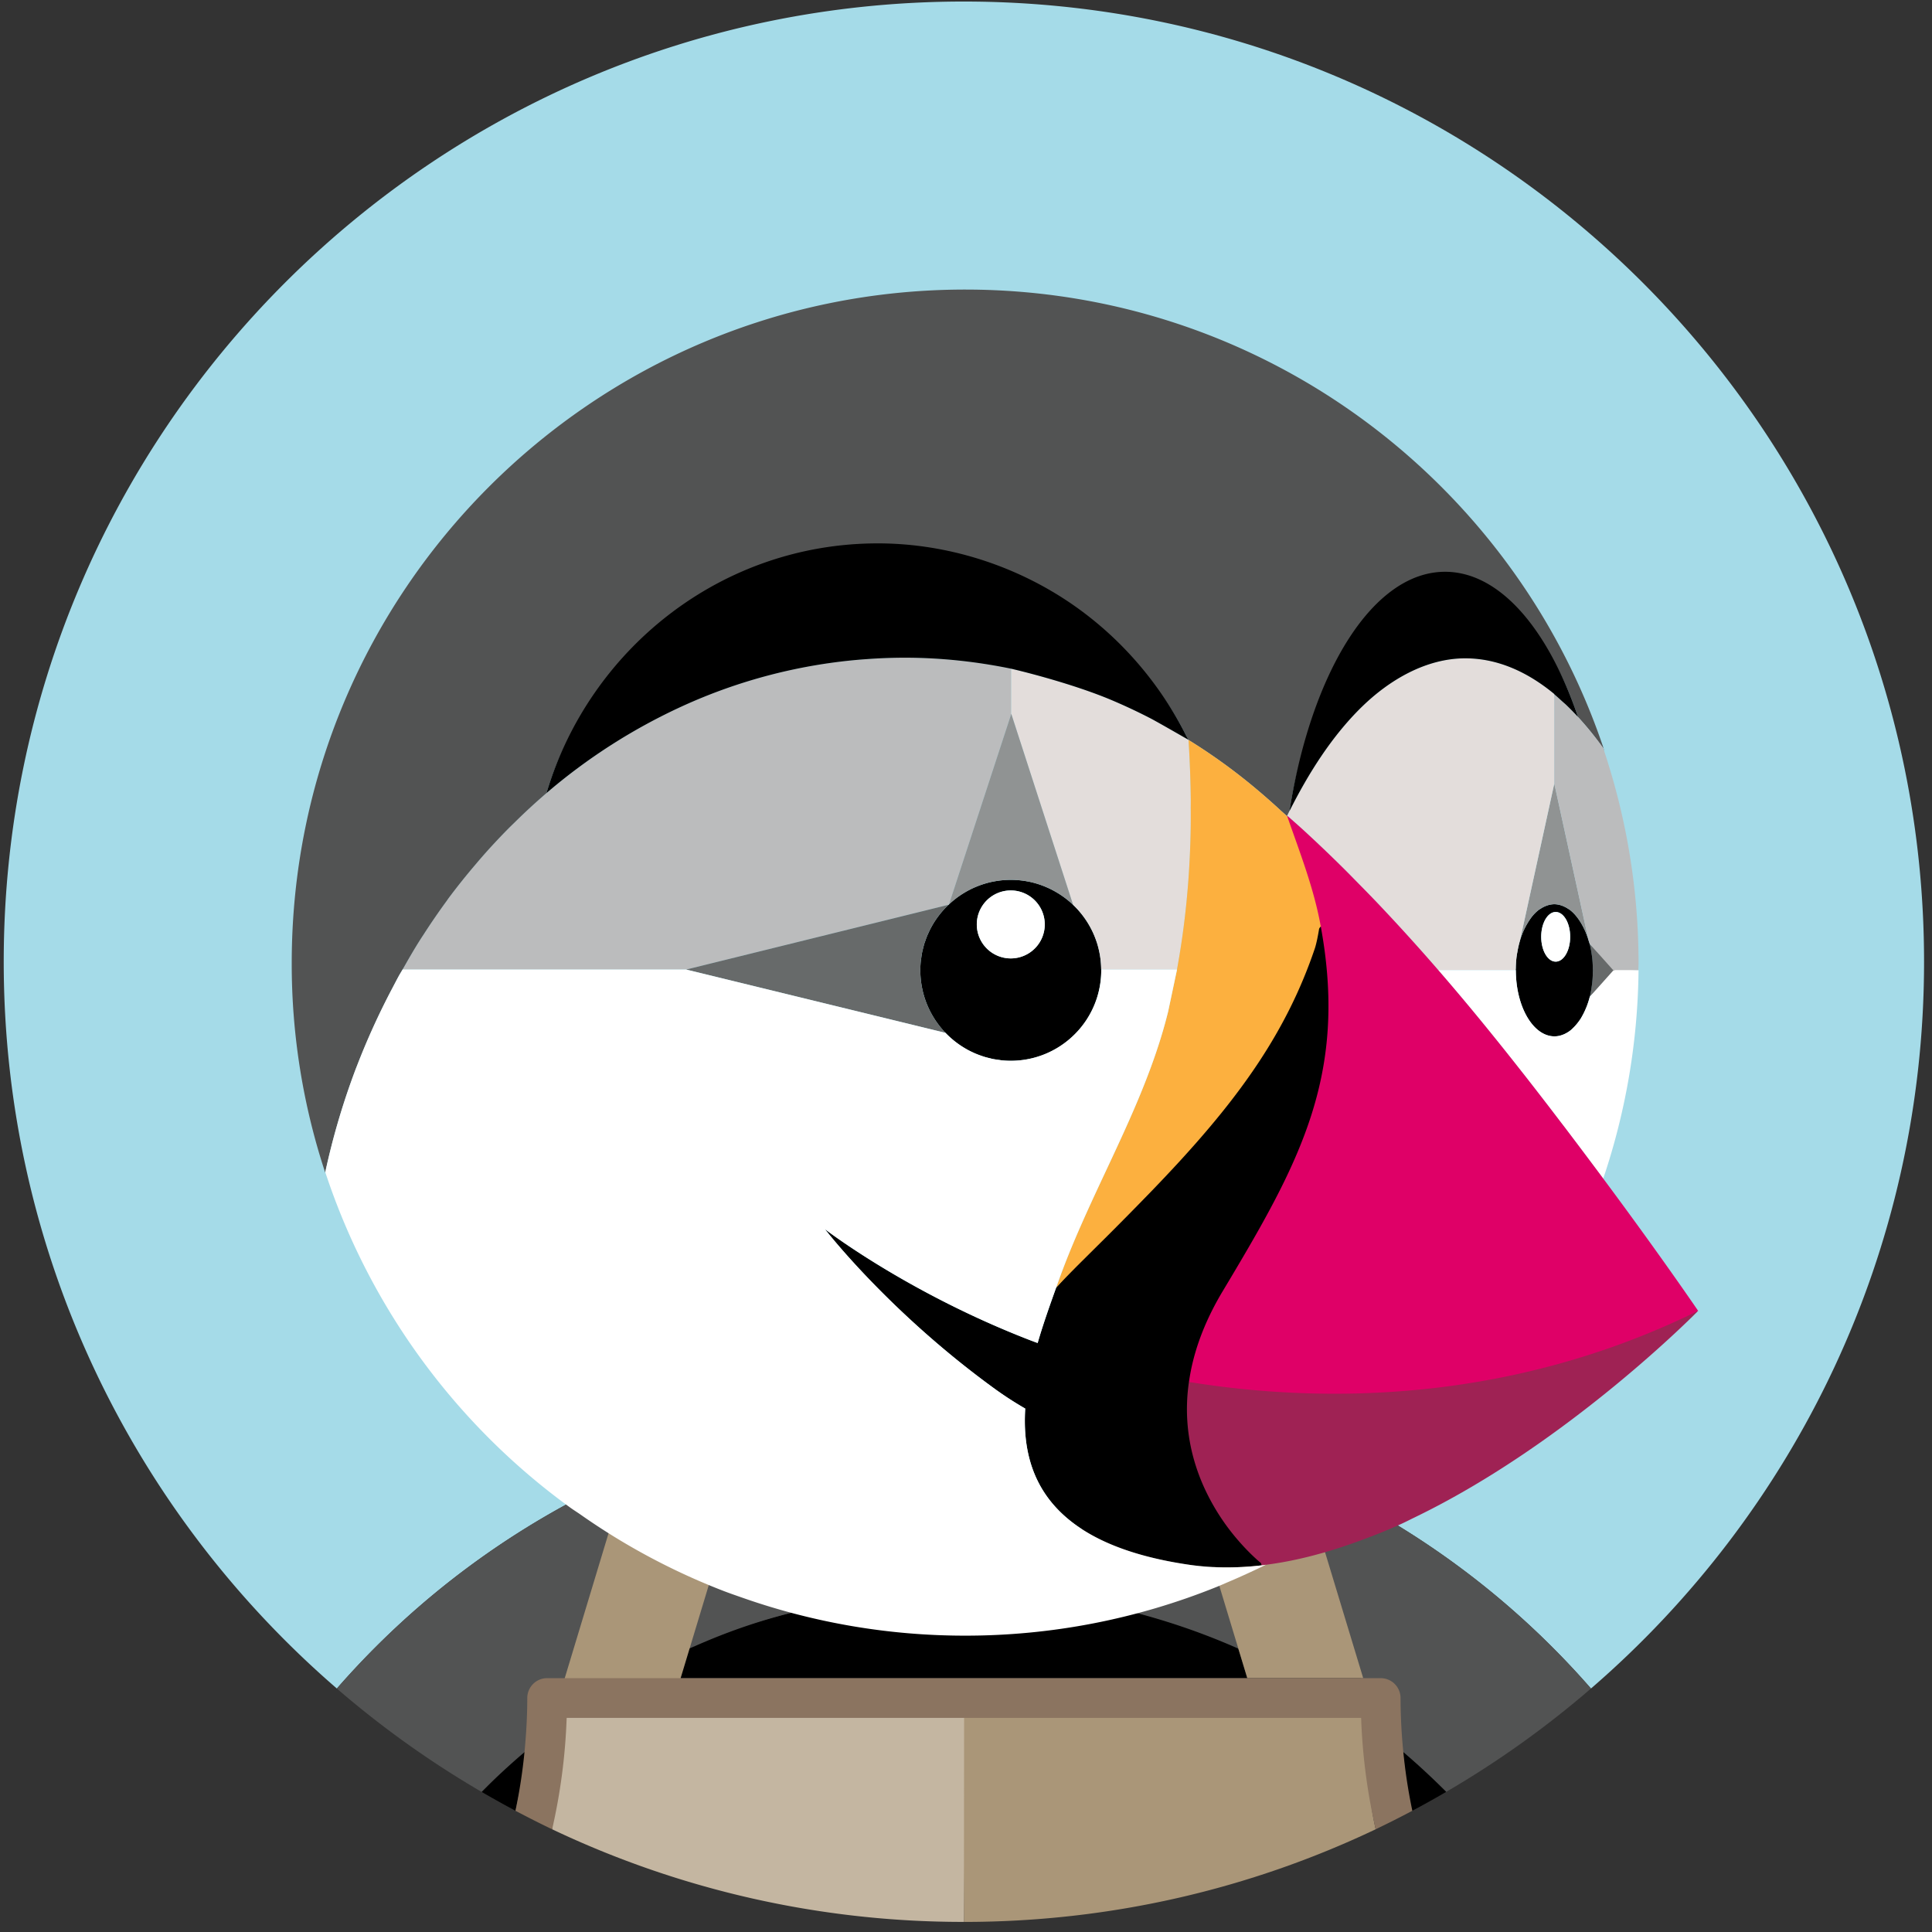 <svg width="83" height="83" fill="none" xmlns="http://www.w3.org/2000/svg"><rect width="100%" height="100%" fill="#333333" stroke="none"/><g clip-path="url(#clip0_1150_9075)"><path d="M26.901 63.364a36.244 36.244 0 012-.815 36.287 36.287 0 015.235-1.553 36.377 36.377 0 014.039-.625 126.228 126.228 0 01-2.516 7.144c.037.46.061.92.072 1.382a29.311 29.311 0 0111.358 0c.01-.461.035-.922.072-1.382-.91-2.356-1.75-4.738-2.516-7.144a36.36 36.36 0 014.04.624 36.313 36.313 0 015.234 1.554 35.792 35.792 0 0114.43 9.991c8.76-7.564 14.31-18.742 14.31-31.224 0-22.781-18.468-41.25-41.25-41.25C18.63.066.16 18.535.16 41.316c0 12.482 5.553 23.66 14.312 31.224a35.796 35.796 0 0112.43-9.176z" fill="#A5DBE8"/><path d="M55.92 63.365l2.56 8.805.726.034c.472 0 .803.124.803.596 0 .784.041 1.664.116 2.433.638.542 1.415 1.153 2.004 1.747a41.357 41.357 0 006.22-4.44 35.793 35.793 0 00-12.43-9.175zm-5.008-.088l3.007-.728a36.302 36.302 0 00-5.235-1.553 36.374 36.374 0 00-4.04-.625 125.994 125.994 0 002.517 7.144c-.037.46-.062.92-.072 1.382 2.13.42 4.225 1.15 6.162 2.007l-2.339-7.627z" fill="#525353"/><path d="M20.69 76.98c.48.278.963.55 1.455.81.172-.826.447-1.971.53-2.822-.638.542-1.395 1.417-1.985 2.011zm32.51-6.153a28.945 28.945 0 00-6.111-1.93 29.311 29.311 0 00-11.358 0c-2.13.42-4.353 1.056-6.29 1.913l-.205 1.283h24.348l-.383-1.266z" fill="#000"/><path d="M22.6 75.214c.075-.77.13-1.455.13-2.239 0-.471.323-.773.794-.773l.774-.027 2.603-8.81a35.796 35.796 0 00-12.43 9.176 41.352 41.352 0 006.22 4.44 29.431 29.431 0 011.84-1.706" fill="#525353"/><path d="M60.44 76.78c.167.838.205 1.005.235 1.011.49-.26.975-.531 1.454-.811a29.951 29.951 0 00-1.86-1.724l.171 1.524z" fill="#000"/><path d="M53.2 70.828l.384 1.265h4.98l-2.645-8.728a36.483 36.483 0 00-2-.816l-3.007.728 2.289 7.551z" fill="#AA9678"/><path d="M24.342 73.856l.079-.055h-.075c0 .018-.003.037-.004.055z" fill="#C4B6A1"/><path d="M58.474 73.8h-.075l.078.056-.003-.055z" fill="#AA9678"/><path d="M58.388 73.674l-17.014.02.036 8.873c6.332 0 12.329-1.43 17.69-3.98-.35-1.538-.385-3.195-.442-4.806a3.53 3.53 0 00-.27-.107z" fill="#AA9678"/><path d="M41.383 73.73s-17.108-.022-17.134-.004c-.057 1.612-.39 3.525-.53 4.86a41.077 41.077 0 0017.69 3.98l.01-8.808-.036-.029z" fill="#C4B6A1"/><path d="M41.41 72.947v.854-.854z" fill="#786453"/><path d="M54.17 67.15l.008.026-.008-.027s-.419-.331-.95-.942a8 8 0 00.95.942z" fill="#AA9678"/><path d="M66.774 29.826v.002-.002zm1.66 11.877v-.013.013z" fill="#fff"/><path d="M68.434 41.691v-.011.011z" fill="#BBBCBD"/><path d="M68.388 41.05l.006.03c0 .008.003.014.004.02v.003c.02.157.027.322.03.488.001.03.006.06.006.09v.023c0 .033-.006.064-.006.096-.002.16-.012.32-.03.48v.001l-.004.024c-.002.012-.006.024-.007.036a4.422 4.422 0 01-.093.488v.002l.005-.006.003-.007 1.08-1.13-1.089-1.14v.003c.04.159.072.326.095.498z" fill="#676A6A"/><path d="M68.387 42.34c.003-.022.008-.04.011-.063a4.93 4.93 0 00.03-.478c0-.037.006-.072.006-.109 0-.034-.005-.066-.006-.1a4.801 4.801 0 00-.03-.489c-.003-.018-.008-.035-.01-.053a4.37 4.37 0 00-.095-.498c-.014-.056-.034-.105-.05-.159a3.19 3.19 0 00-.389-.845 2.587 2.587 0 00-.198-.258 1.674 1.674 0 00-.213-.198c-.028-.021-.058-.036-.087-.055a1.213 1.213 0 00-.286-.138 1.004 1.004 0 00-.296-.051 1.02 1.02 0 00-.295.05c-.102.034-.198.08-.287.139-.028.019-.058.033-.087.055a1.708 1.708 0 00-.346.364 3.184 3.184 0 00-.454.938l-.012.038a4.327 4.327 0 00-.105.465c-.008.049-.02.096-.026.146-.026.18-.04.366-.042.558 0 .026-.005.051-.005.078h.007c0 1.57.743 2.844 1.66 2.844.158 0 .31-.04.454-.111.087-.043.169-.095.245-.155.03-.025.06-.055.09-.084.073-.068.143-.145.209-.231.046-.06.09-.12.133-.188.026-.043.05-.09.076-.135.046-.086.09-.175.13-.27.014-.034.03-.067.043-.102a3.782 3.782 0 00.225-.906zm-1.553-1.028c-.344 0-.623-.478-.623-1.067 0-.59.279-1.067.623-1.067s.622.478.622 1.067-.278 1.067-.622 1.067z" fill="#000"/><path d="M66.834 39.18c-.344 0-.623.478-.623 1.066 0 .59.279 1.067.623 1.067s.622-.477.622-1.067c0-.588-.278-1.066-.622-1.066z" fill="#fff"/><path d="M65.305 40.392a3.18 3.18 0 01.454-.938c.097-.138.213-.26.346-.364.028-.022.059-.036.087-.055a1.19 1.19 0 01.287-.138.981.981 0 01.295-.051c.101 0 .2.02.296.05.1.034.197.08.286.139.029.019.059.034.087.055.074.057.145.124.213.199.072.081.138.167.198.257a3.2 3.2 0 01.389.845v.001l-1.469-6.728-1.47 6.728h.001z" fill="#909393"/><path d="M47.307 41.63a4.034 4.034 0 00-.026-.401v-.006a3.93 3.93 0 00-.066-.383l-.002-.01a3.881 3.881 0 00-.1-.365l-.004-.008a3.724 3.724 0 00-.136-.35c0-.003-.002-.005-.003-.008a3.906 3.906 0 00-2.076-2.01l-.011-.005a3.846 3.846 0 00-.696-.21c-.006 0-.012 0-.018-.002a3.863 3.863 0 00-1.478-.002l-.025.004a3.868 3.868 0 00-.683.204l-.017.006a3.846 3.846 0 00-1.197.769l-.005.013-.014.003a3.938 3.938 0 00-.706.9l-.007.013c-.058.102-.11.208-.158.317l-.017.034c-.044.1-.082.204-.117.308l-.023.06c-.03.098-.056.198-.08.298-.006.03-.015.057-.021.086-.02.1-.035.2-.048.303-.004.03-.011.06-.014.092-.04.386-.023.776.053 1.156a3.828 3.828 0 00.214.716l.004.01a3.903 3.903 0 001.694 1.912l.005.003c.104.059.212.111.322.16.01.004.018.01.027.013.102.045.207.083.313.119l.054.02c.098.03.2.056.3.08.028.006.054.015.082.02.098.02.2.035.301.048.03.003.061.01.092.014a3.878 3.878 0 003.626-1.693 3.876 3.876 0 00.664-2.173l-.001-.026-.002-.03zm-3.883-.456a1.46 1.46 0 110-2.92 1.46 1.46 0 010 2.92z" fill="#000"/><path d="M43.424 38.254a1.46 1.46 0 100 2.92 1.46 1.46 0 000-2.92z" fill="#fff"/><path d="M40.75 38.868l.014-.004.005-.013 2.676-8.186v-1.937a22.81 22.81 0 00-4.592-.474c-.524 0-1.043.022-1.56.057l-.226.016a22.997 22.997 0 00-7.782 2.022c-2.1.96-4.053 2.223-5.808 3.722l-.002.002c-.47.402-.925.821-1.364 1.256-.082.08-.166.16-.248.243-.415.418-.817.85-1.204 1.295-.084.097-.167.196-.25.294-.391.459-.768.93-1.129 1.412-.03.04-.058.083-.087.124-.343.468-.671.946-.985 1.433-.062.095-.125.19-.185.285-.255.404-.492.819-.727 1.235H29.49l11.26-2.782z" fill="#BBBCBD"/><path d="M51.044 37.948a37.01 37.01 0 00.107-2.257c.007-.336.006-.672.004-1.009l.002-.291a51.793 51.793 0 00-.096-2.602l-.008-.004-.003-.007-.968-.553-.022-.013-.253-.142-.004-.003-.175-.098-.035-.02a23.956 23.956 0 00-1.841-.875c-1.387-.584-3.255-1.098-4.307-1.346v1.938l2.654 8.2.002.006a3.91 3.91 0 01.869 1.227l.003.007c.051.114.096.23.136.35l.003.008c.04.12.073.242.1.366l.003.01c.028.125.05.253.065.382l.001.006c.015.131.024.265.026.4l.01.022h3.249a35.79 35.79 0 00.47-3.603l.008-.1z" fill="#E3DDDB"/><path d="M55.293 35.049l-.006.011.006-.01" fill="#FCB03F"/><path d="M40.769 38.852a3.956 3.956 0 011.197-.768l.017-.007c.221-.089.45-.157.683-.204l.025-.004a3.87 3.87 0 011.478.002l.018.003a3.916 3.916 0 011.914.998l-.002-.007-2.654-8.199-2.676 8.186z" fill="#909393"/><path d="M39.826 43.152a3.835 3.835 0 01-.212-.7l-.002-.016a3.868 3.868 0 01-.053-1.156c.003-.032.01-.062.014-.093.013-.102.027-.203.048-.302.006-.03.015-.057.021-.086.024-.1.05-.2.08-.298l.022-.06c.036-.105.074-.208.118-.309l.017-.034c.048-.108.1-.214.158-.316l.008-.012c.19-.333.427-.637.705-.9l-11.26 2.78h-.022l11.153 2.723a3.9 3.9 0 01-.791-1.212l-.004-.009z" fill="#676A6A"/><path d="M65.162 41.041c.007-.05.018-.097.026-.146.028-.16.062-.316.105-.464.005-.017.007-.036.012-.052l1.47-6.728-.001-3.836c-1.2-.992-2.486-1.534-3.825-1.534-1.69 0-3.268.934-4.447 2.088-1.29 1.262-2.287 2.85-3.094 4.453-.037.073-.075.144-.111.218.248.216.494.434.737.656a59.81 59.81 0 011.616 1.54c.247.244.49.493.732.74.258.264.516.526.77.792a87.948 87.948 0 012.522 2.774l.001.001c.064.067.108.114.125.134h3.314c0-.027.005-.051.006-.078.003-.191.016-.378.042-.558zm-9.866-5.983l-.003-.01-.006.011.014.014a.269.269 0 00-.005-.015z" fill="#E3DDDB"/><path d="M15.298 45.885l.03-.074a31.249 31.249 0 011.537-3.375c.09-.17.177-.341.27-.51.05-.093.109-.182.161-.275.235-.416.472-.83.727-1.234.06-.096.123-.19.185-.285.314-.487.642-.965.985-1.433.03-.041.057-.084.087-.124a28.39 28.39 0 011.129-1.413c.083-.098.165-.196.25-.294.387-.444.789-.876 1.204-1.295.082-.082.166-.162.248-.242.44-.435.894-.854 1.363-1.256l.003-.003c1.854-6.208 7.838-10.023 14.548-10.023 2.7 0 5.386.778 7.688 2.186 2.361 1.444 3.97 2.855 5.22 5.322l.02.037c.03.062.066.122.097.185l.003.006.008.005c1.05.65 2.049 1.376 2.99 2.174.317.267.628.542.933.823.1.092.204.18.303.274l.006-.012a.049.049 0 01.003-.007l.102-.21c.946-5.968 3.95-9.222 7.055-9.222 2.34 0 4.041 1.396 5.326 5.152l.014.04.003.005c.379.413.732.849 1.059 1.304l.02.027.052.165-.049-.196C65.017 20.672 54.202 12.44 41.463 12.44c-15.978 0-28.93 12.952-28.93 28.93a28.6 28.6 0 001.438 9.004l.004-.016a31.01 31.01 0 011.324-4.473z" fill="#525353"/><path d="M69.31 41.69l-1.008 1.128-.003.007a3.732 3.732 0 01-.137.421c-.013.035-.029.069-.043.103a2.943 2.943 0 01-.13.27c-.025.045-.05.092-.076.134a2.405 2.405 0 01-.342.42c-.03.028-.059.059-.09.084-.076.06-.158.112-.245.154-.144.07-.296.112-.454.112-.917 0-1.66-1.274-1.66-2.845H61.79l.002.003c.626.723 1.242 1.455 1.848 2.195.582.712 1.158 1.429 1.725 2.152l.084.106c.538.687 1.072 1.378 1.6 2.072l.154.202c.561.738 1.119 1.48 1.673 2.224a28.873 28.873 0 001.517-8.954l-.936-.035-.146.046z" fill="#fff"/><path d="M37.067 28.328l.226-.016a22.92 22.92 0 011.56-.057c1.569 0 3.101.168 4.592.474 1.053.247 2.92.76 4.307 1.346a24 24 0 011.714.806l.127.069.035.02.175.097.005.003.252.142.022.013c.357.202.751.429.902.515l.039.023.027.015c-.03-.063-.066-.123-.098-.185l-.018-.037c-1.25-2.467-3.174-4.582-5.535-6.026-2.302-1.408-4.988-2.186-7.688-2.186-6.71 0-12.38 4.52-14.234 10.727a24.884 24.884 0 015.808-3.72 22.998 22.998 0 017.782-2.023z" fill="#000"/><path d="M68.875 32.136l-.02-.027c-.327-.455-.68-.89-1.06-1.304l-.009-.011a11.804 11.804 0 00-.5-.511c-.063-.061-.129-.114-.193-.173-.106-.096-.211-.195-.319-.284v3.838l1.47 6.728c.016.052.035.101.049.155l1.018 1.14.01-.01h1.065c.001-.1.007-.196.007-.295v-.002c0-3.085-.495-6.15-1.466-9.08l-.052-.164z" fill="#BBBCBD"/><path d="M58.502 30.37c1.18-1.154 2.756-2.088 4.447-2.088 1.339 0 2.624.542 3.825 1.534v.013-.002c.108.089.213.188.32.285.063.058.129.111.193.172.171.165.338.335.5.51l.009.012a.018.018 0 00-.003-.004l-.014-.04c-1.285-3.757-3.358-6.198-5.697-6.198-3.105 0-5.738 4.3-6.684 10.267l.01-.009c.807-1.602 1.804-3.19 3.094-4.453zm-4.195 36.675s-.418-.331-.95-.942a9.578 9.578 0 01-.89-1.195c-.2-.317-.36-.704-.537-1.086-.205-.442-.205-.736-.323-1.148a7.93 7.93 0 01-.22-3.355 8.89 8.89 0 01.18-.915c.234-.936.639-1.932 1.27-2.984l.16-.36c.206-.344.252-.329.448-.66 2.76-4.657 4.249-8.18 3.52-13.602-.08-.556-.17-1.11-.271-1.662-.064.4-.131.8-.202 1.198-.027.124-.102.259-.13.343-1.2 3.548-3.087 6.158-5.802 9.105-.378.409-.76.813-1.148 1.213-.691.715-1.39 1.423-2.096 2.124l-.899.891c-.28.277-.628.87-1.044 1.307-.256.718-.548 1.528-.795 2.38l-.33-.123c-5.275-2.04-8.806-4.767-8.806-4.767s2.717 3.538 7.295 6.86c.42.305.857.587 1.308.846-.189 2.99 1.13 5.86 7.082 6.716a12.07 12.07 0 003.075.02c-.01-.03.059-.03.053-.047-.006-.017.055-.063.055-.063" fill="#000"/><path d="M51.123 59.35c5.284.853 13.105.713 21.224-3.089.196-.091.412.15.607.054 0 0-5.549 5.668-12.176 8.872-.194.093-.385.193-.58.282-.64.293-1.292.547-1.946.783-1.282.46-2.582.81-3.872.972-.059.007-.118.019-.177.025a6.25 6.25 0 01-.025-.073l-.008-.027s-.419-.332-.95-.942a9.425 9.425 0 01-1.462-2.245 8.47 8.47 0 01-.46-1.237 7.968 7.968 0 01-.22-3.355l.045-.02z" fill="#9F2254"/><path d="M47.335 53.334c.706-.701 1.405-1.41 2.097-2.124.387-.4.77-.805 1.148-1.214 2.715-2.947 4.708-5.705 5.907-9.253.028-.084.056-.195.084-.32l.013-.057c.028-.133.055-.28.083-.446.01-.114.37-.345.38-.452-.301-1.545-.994-3.17-1.75-4.41l.005.016-.015-.015c-.1-.093-.203-.181-.303-.273a27.77 27.77 0 00-.932-.823 24.907 24.907 0 00-2.991-2.174c.053.868.087 1.736.096 2.602l-.002.291c.002.336.003.673-.004 1.009a40.737 40.737 0 01-.107 2.256l-.009.1a35.48 35.48 0 01-.47 3.603l-.38 1.804c-.798 3.231-2.416 6.162-3.748 9.188a36.042 36.042 0 00-.98 2.44l-.084.234c.35-.369.704-.733 1.064-1.091l.898-.892z" fill="#FCB03F"/><path d="M29.872 70.711c1.937-.856 3.729-1.394 5.859-1.814-.01-.461-.035-.922-.072-1.382.91-2.356 1.749-4.738 2.516-7.144-1.357.132-2.706.34-4.04.624a36.276 36.276 0 00-5.234 1.554l3.007.728-2.42 7.594.384-.16z" fill="#525353"/><path d="M67.049 48.206a185.113 185.113 0 00-1.6-2.072l-.084-.106a136.338 136.338 0 00-1.746-2.179 105.765 105.765 0 00-1.827-2.169l-.117-.136a87.378 87.378 0 00-2.523-2.775c-.254-.265-.511-.53-.77-.791-.243-.248-.485-.497-.732-.74a60.733 60.733 0 00-1.616-1.541c-.243-.222-.489-.44-.738-.656a.055.055 0 00-.003.008c.523 1.502 1.119 3.023 1.418 4.59.077.408.142.804.194 1.191.728 5.423-1.01 8.964-3.77 13.622-.201.34-.404.68-.608 1.02-.63 1.052-1.035 2.048-1.27 2.983a9.006 9.006 0 00-.179.916c5.412.873 13.55 1.035 21.876-3.056 0 0-1.633-2.4-4.09-5.699a326.28 326.28 0 00-1.66-2.209l-.155-.2z" fill="#DF0067"/><path d="M29.2 72.229l2.708-8.952-3.007-.728a36.43 36.43 0 00-2 .816l-2.68 8.864 2.992.047 1.988-.047z" fill="#AA9678"/><path d="M31.104 68.356c.264.101.533.193.801.287a28.832 28.832 0 009.558 1.626 28.838 28.838 0 0010.805-2.094c.176-.07.35-.149.524-.223.283-.12.565-.245.844-.374.25-.116.499-.231.744-.354-.059.007-.118.019-.177.025-1.039.117-2.07.124-3.076-.02-5.952-.857-7.27-3.726-7.082-6.716-.45-.259-.887-.542-1.308-.847-4.578-3.32-7.296-6.86-7.296-6.86s3.532 2.727 8.807 4.767c.113.044.22.082.33.124.247-.852.539-1.662.795-2.38l.083-.234c.294-.826.629-1.638.982-2.44 1.33-3.026 2.95-5.957 3.746-9.188l.382-1.805H47.31v.007h-.001l.001.028c.001.774-.23 1.53-.664 2.173a3.91 3.91 0 01-1.71 1.407 3.87 3.87 0 01-1.916.285c-.031-.003-.061-.01-.092-.014a4.104 4.104 0 01-.301-.047c-.028-.006-.054-.015-.082-.022a3.721 3.721 0 01-.3-.08c-.018-.005-.036-.013-.054-.019a3.925 3.925 0 01-.313-.119c-.01-.003-.018-.008-.027-.012a3.898 3.898 0 01-.322-.16l-.005-.004a3.925 3.925 0 01-.903-.7L29.468 41.65H17.296c-.052.093-.11.182-.161.275-.093.169-.18.34-.27.51a31.005 31.005 0 00-1.537 3.375l-.03.074a31.009 31.009 0 00-1.324 4.473 29.003 29.003 0 0010.518 14.406c.142.103.291.195.435.295a28.638 28.638 0 006.177 3.298z" fill="#fff"/><path d="M60.288 75.275a24.008 24.008 0 01-.12-2.328.854.854 0 00-.854-.853H23.506a.854.854 0 00-.854.853c0 .784-.046 1.56-.12 2.328a23.635 23.635 0 01-.387 2.517c.52.274 1.042.541 1.575.795a25.31 25.31 0 00.622-4.73l.004-.056h34.128c0 .019.003.037.003.055.059 1.593.267 3.177.623 4.73a41.73 41.73 0 001.575-.794 23.691 23.691 0 01-.387-2.517z" fill="#8B7460"/></g><defs><clipPath id="clip0_1150_9075"><path fill="#fff" transform="translate(.16 .066)" d="M0 0h82.5v82.5H0z"/></clipPath></defs></svg>